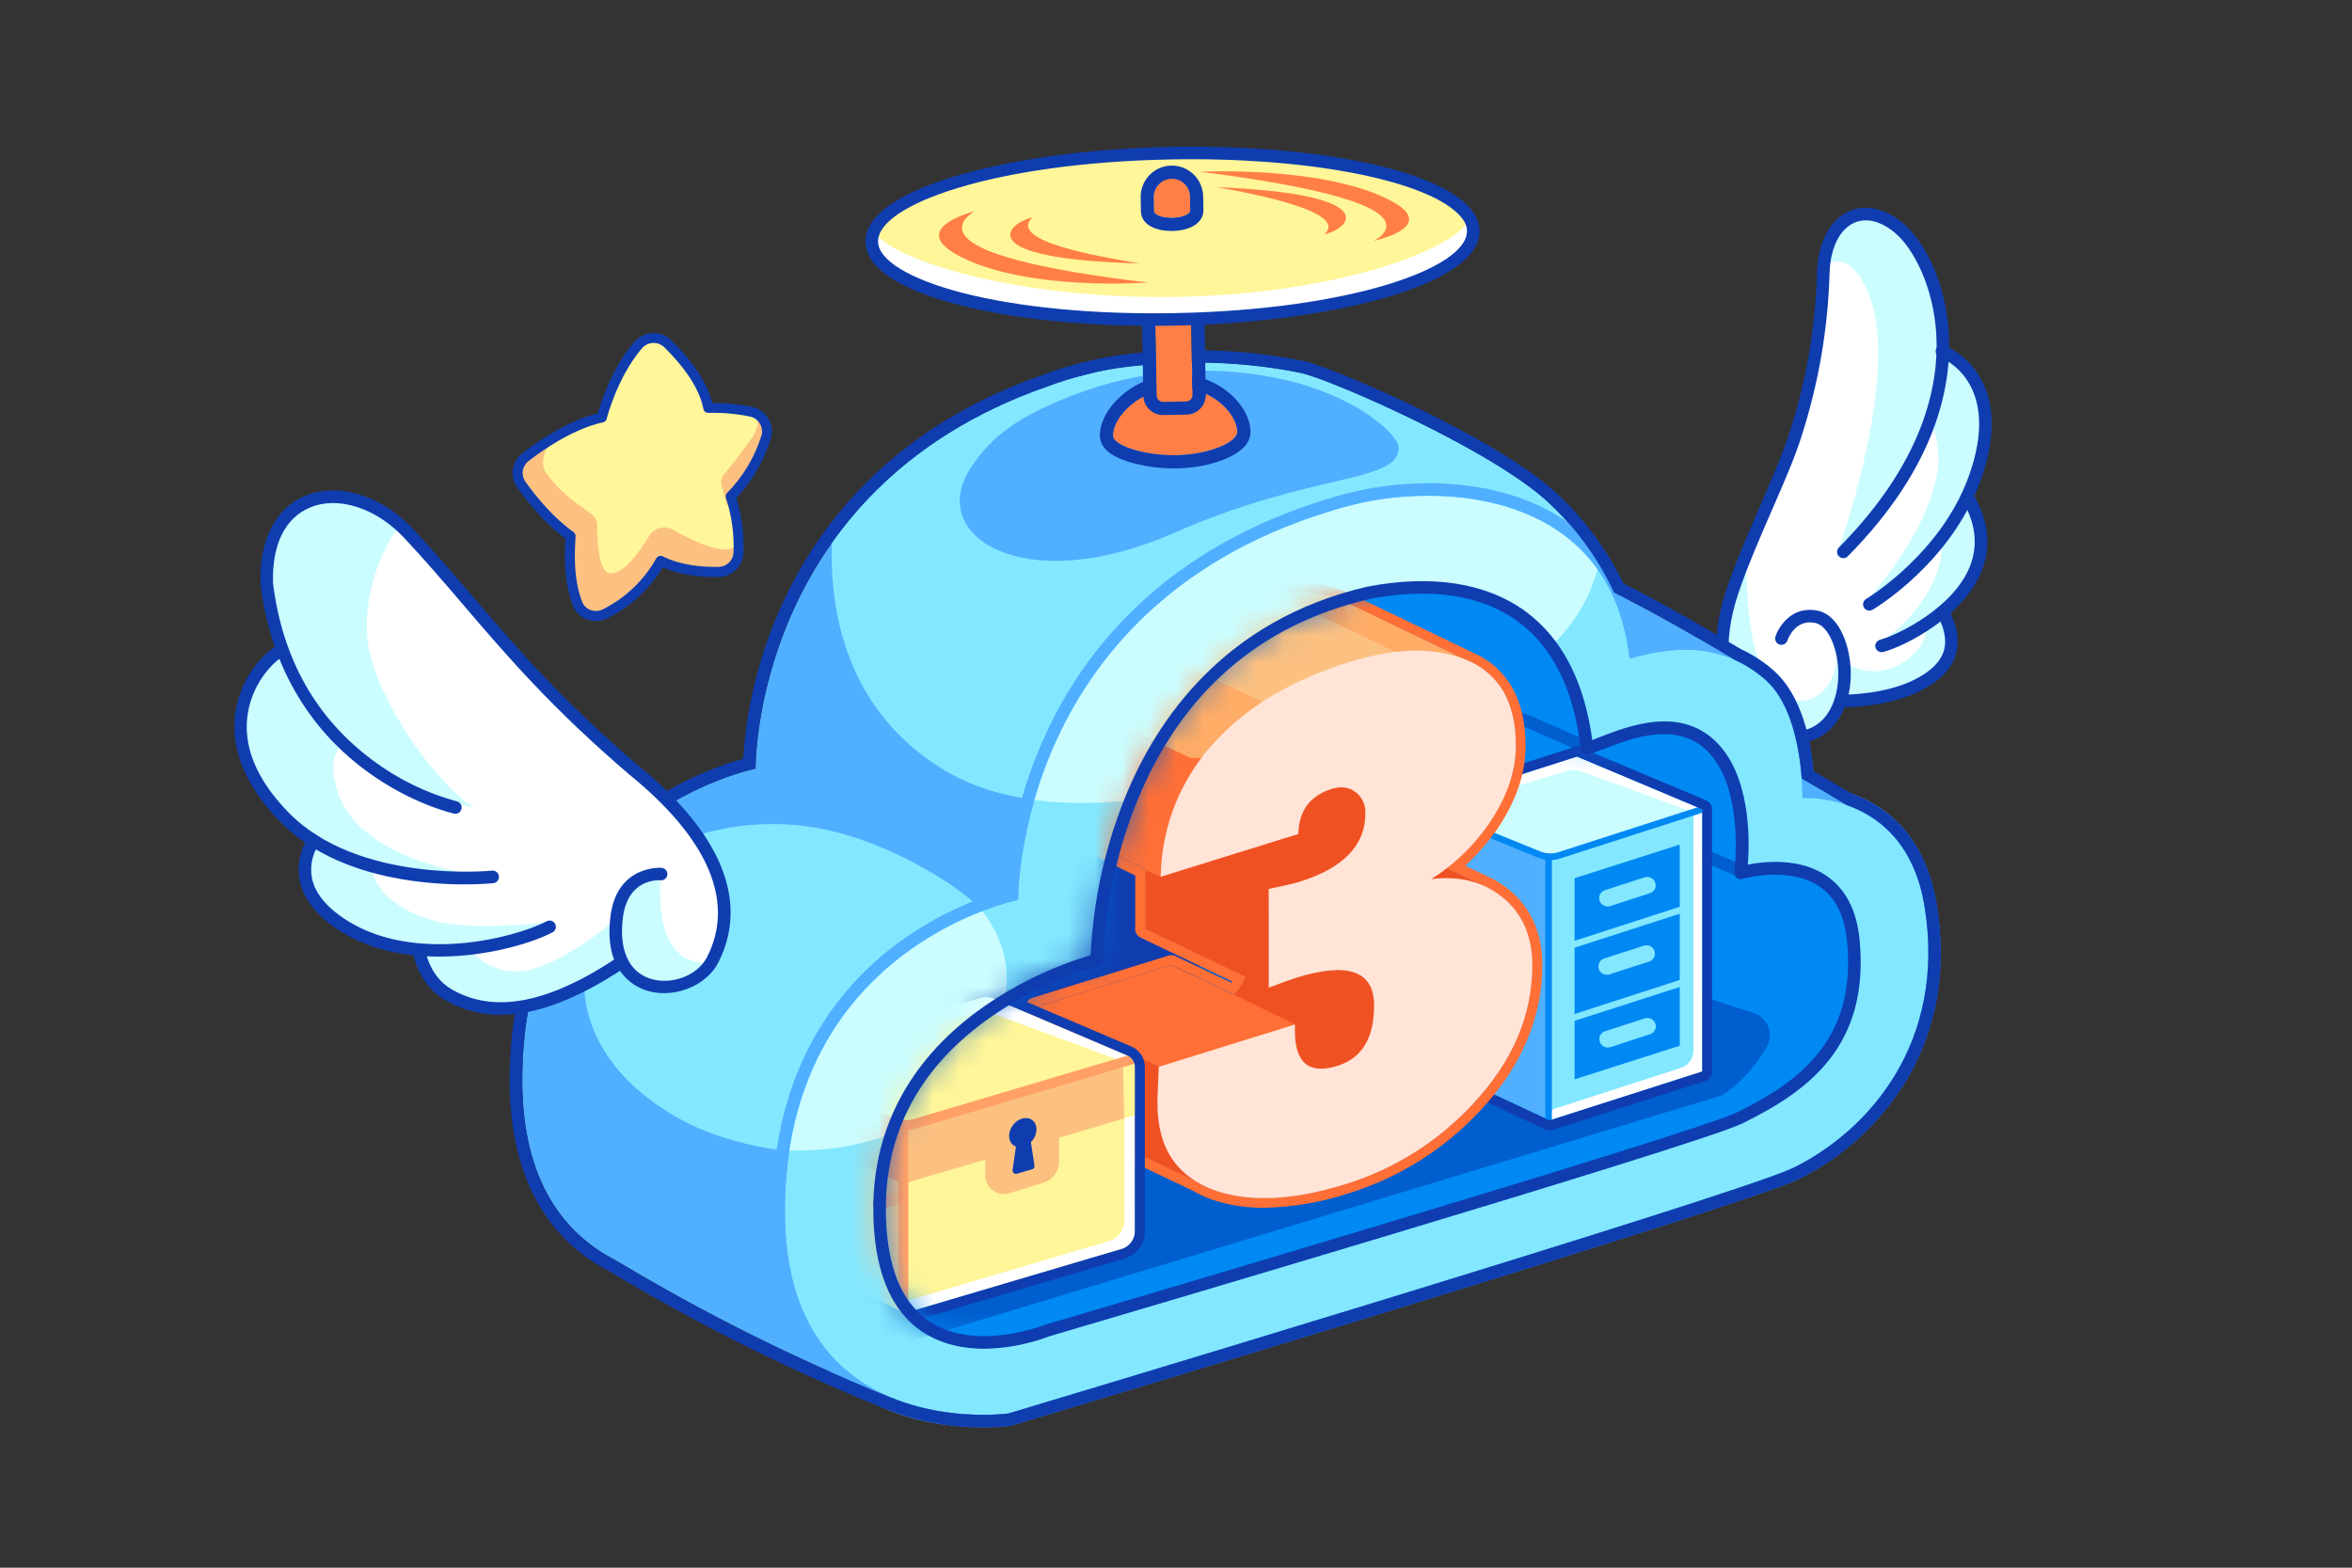 <svg width="87" height="58" viewBox="0 0 87 58" fill="none" xmlns="http://www.w3.org/2000/svg">
    <rect x="0" y="0" width="87" height="58" fill="#333333" stroke="none"/>
    <path d="M72.787 18.394H72.75C72.85 18.183 72.945 17.965 73.028 17.739C74.335 14.16 72.116 13.12 71.855 13.011C71.919 10.715 70.949 9.033 70.231 8.435C68.861 7.292 67.491 8.148 67.434 10.09C67.379 12.127 67.033 14.145 66.406 16.084C65.931 17.592 64.694 20.022 64.065 21.906C62.981 25.159 64.413 27.671 66.635 27.272C67.438 27.127 67.897 26.544 68.1 25.846C68.357 25.859 69.878 25.904 70.973 25.33C72.171 24.702 72.502 23.849 71.874 22.65V22.631C73.001 21.672 73.866 20.226 72.787 18.394Z"
          fill="white"/>
    <path d="M71.855 13.007C71.919 10.711 70.949 9.029 70.231 8.431C68.919 7.337 67.608 8.076 67.447 9.845C67.971 9.497 68.581 9.572 69.116 10.858C70.37 13.874 67.922 20.59 67.922 20.59C70.102 19.307 71.326 15.486 71.326 15.486C72.938 18.144 68.848 22.446 68.848 22.446C70.161 21.729 71.833 19.968 71.833 19.968C71.923 22.387 69.236 23.998 69.236 23.998L71.208 23.252C71.357 23.67 70.671 24.626 69.625 24.804C69.324 24.857 69.014 24.836 68.723 24.743C68.431 24.649 68.167 24.486 67.953 24.267C67.894 25.819 66.431 26.596 65.416 25.195C64.663 24.151 64.583 21.705 64.592 20.506C64.395 20.991 64.213 21.466 64.064 21.909C62.98 25.163 64.412 27.674 66.634 27.275C67.436 27.13 67.896 26.548 68.099 25.849C68.356 25.862 69.877 25.907 70.972 25.333C72.171 24.706 72.501 23.852 71.874 22.654V22.634C73.003 21.679 73.869 20.233 72.79 18.401H72.753C72.853 18.19 72.948 17.972 73.03 17.746C74.335 14.152 72.116 13.116 71.855 13.007Z"
          fill="#CBFDFF"/>
    <path d="M66.175 27.542C65.822 27.544 65.472 27.467 65.151 27.319C64.831 27.17 64.546 26.952 64.319 26.681C63.391 25.607 63.21 23.748 63.855 21.829C64.177 20.863 64.651 19.768 65.11 18.709C65.549 17.696 65.964 16.737 66.194 16.009C66.816 14.092 67.159 12.095 67.211 10.079C67.244 8.982 67.684 8.136 68.392 7.819C69.001 7.544 69.728 7.703 70.388 8.252C71.168 8.902 71.996 10.441 72.09 12.418C72.182 14.326 71.606 17.29 68.35 20.581C68.329 20.603 68.303 20.62 68.275 20.632C68.247 20.644 68.217 20.65 68.187 20.65C68.156 20.65 68.126 20.645 68.098 20.633C68.069 20.622 68.044 20.605 68.022 20.583C68 20.562 67.983 20.536 67.971 20.508C67.959 20.48 67.953 20.45 67.953 20.42C67.953 20.389 67.958 20.359 67.97 20.331C67.981 20.302 67.998 20.277 68.02 20.255C71.159 17.085 71.714 14.255 71.627 12.44C71.54 10.625 70.77 9.173 70.091 8.612C69.565 8.174 69.029 8.044 68.583 8.245C68.042 8.489 67.703 9.18 67.676 10.101C67.617 12.16 67.266 14.2 66.632 16.159C66.4 16.911 65.976 17.878 65.531 18.902C65.077 19.946 64.603 21.038 64.29 21.985C63.702 23.749 63.848 25.436 64.671 26.387C64.902 26.66 65.204 26.866 65.543 26.983C65.882 27.1 66.246 27.122 66.597 27.049C67.858 26.823 67.99 25.431 67.998 25.011C68.02 24.056 67.636 23.155 67.159 23.05C66.419 22.884 66.145 23.614 66.115 23.698C66.095 23.756 66.053 23.805 65.998 23.832C65.943 23.86 65.879 23.864 65.821 23.845C65.762 23.825 65.714 23.783 65.687 23.728C65.659 23.673 65.655 23.609 65.674 23.55C65.816 23.128 66.328 22.39 67.259 22.598C68.071 22.783 68.484 23.99 68.459 25.021C68.435 26.053 67.952 27.267 66.675 27.492C66.51 27.524 66.343 27.541 66.175 27.542Z"
          fill="#0F3DB0"/>
    <path d="M68.187 26.166H68.161C68.099 26.166 68.04 26.142 67.997 26.098C67.953 26.055 67.929 25.996 67.929 25.934C67.929 25.873 67.953 25.814 67.997 25.77C68.04 25.727 68.099 25.702 68.161 25.702H68.174C68.308 25.702 69.779 25.689 70.862 25.122C71.419 24.831 71.754 24.505 71.887 24.126C72.019 23.747 71.948 23.294 71.666 22.756C71.651 22.729 71.642 22.699 71.638 22.668C71.635 22.638 71.638 22.607 71.647 22.577C71.656 22.547 71.67 22.52 71.69 22.496C71.71 22.472 71.734 22.452 71.761 22.438C71.788 22.423 71.819 22.415 71.849 22.412C71.88 22.409 71.911 22.413 71.941 22.422C71.97 22.432 71.997 22.447 72.021 22.468C72.044 22.488 72.063 22.512 72.077 22.54C72.417 23.19 72.5 23.774 72.325 24.28C72.15 24.786 71.745 25.186 71.077 25.535C69.916 26.143 68.412 26.166 68.187 26.166Z"
          fill="#0F3DB0"/>
    <path d="M69.147 22.591C69.096 22.591 69.046 22.574 69.006 22.543C68.965 22.512 68.936 22.468 68.923 22.419C68.91 22.37 68.913 22.318 68.933 22.271C68.952 22.223 68.987 22.184 69.031 22.158C69.058 22.143 71.771 20.508 72.812 17.655C74.099 14.135 71.848 13.247 71.752 13.215C71.694 13.194 71.647 13.151 71.621 13.095C71.595 13.039 71.592 12.975 71.613 12.917C71.634 12.86 71.678 12.812 71.733 12.786C71.789 12.76 71.853 12.758 71.911 12.779C72.556 13.056 73.074 13.564 73.364 14.203C73.812 15.165 73.773 16.379 73.248 17.814C72.148 20.83 69.384 22.489 69.267 22.559C69.231 22.58 69.189 22.591 69.147 22.591Z"
          fill="#0F3DB0"/>
    <path d="M69.6 24.128C69.544 24.128 69.489 24.108 69.446 24.071C69.404 24.035 69.376 23.983 69.368 23.927C69.361 23.872 69.374 23.815 69.405 23.768C69.436 23.721 69.483 23.687 69.537 23.672C70.209 23.486 72.243 22.498 72.862 20.965C73.177 20.183 73.084 19.357 72.584 18.508C72.565 18.481 72.553 18.452 72.547 18.42C72.541 18.389 72.541 18.356 72.548 18.325C72.555 18.294 72.569 18.265 72.588 18.239C72.606 18.213 72.63 18.191 72.658 18.175C72.686 18.159 72.717 18.149 72.748 18.145C72.78 18.142 72.812 18.145 72.843 18.154C72.874 18.164 72.902 18.179 72.926 18.2C72.95 18.221 72.97 18.247 72.984 18.276C73.564 19.255 73.665 20.22 73.292 21.142C72.621 22.804 70.518 23.886 69.662 24.123C69.641 24.128 69.621 24.129 69.6 24.128Z"
          fill="#0F3DB0"/>
    <path d="M71.192 33.564C70.802 31.117 69.396 30.146 68.255 29.763V29.75C67.741 29.443 67.202 29.123 66.644 28.802C66.571 27.806 66.296 26.032 65.309 25.156C64.979 24.86 64.606 24.615 64.203 24.429C62.847 23.617 61.334 22.739 59.755 21.946L59.7 21.919C59.121 20.67 58.303 19.546 57.294 18.61C55.235 16.663 49.26 14.054 48.14 13.804C47.055 13.559 44.523 13.224 41.861 13.551C41.295 13.608 40.735 13.709 40.186 13.854C39.694 13.972 39.21 14.122 38.737 14.3C27.817 18.101 27.949 28.436 27.949 28.436C27.949 28.436 19.318 30.145 19.318 39.967C19.318 43.762 20.926 45.661 22.723 46.599C24.081 47.411 25.548 48.24 27.131 49.047C29.168 50.091 31.122 50.964 32.956 51.706V51.7C35.093 52.596 37.305 52.293 37.305 52.293C37.305 52.293 64.13 44.25 66.312 43.217C69.125 41.836 71.994 38.572 71.192 33.564Z"
          fill="#50B0FF"/>
    <path d="M37.663 33.292C37.663 33.292 37.52 22.184 49.697 18.765C52.859 17.837 59.557 17.924 60.277 24.363C61.259 24.106 63.435 23.492 65.311 25.156C66.733 26.416 66.674 29.521 66.674 29.521C66.674 29.521 70.501 29.257 71.198 33.565C71.999 38.572 69.13 41.837 66.315 43.215C64.133 44.248 37.308 52.291 37.308 52.291C37.308 52.291 29.036 53.431 29.036 44.824C29.032 35.001 37.663 33.292 37.663 33.292Z"
          fill="#83E8FF"/>
    <path d="M49.697 18.765C52.185 18.037 56.858 17.935 59.093 21.06C59.11 20.995 59.126 20.931 59.141 20.865C58.628 20.036 58.008 19.277 57.297 18.61C55.236 16.663 49.26 14.054 48.14 13.804C47.055 13.559 44.523 13.224 41.861 13.551C41.295 13.608 40.735 13.709 40.186 13.854C39.694 13.972 39.21 14.122 38.737 14.3C34.846 15.655 32.357 17.838 30.768 20.089C30.69 22.724 31.348 26.263 34.828 28.431C35.848 29.066 37.019 29.429 38.26 29.591C39.289 26.04 42.088 20.901 49.697 18.765Z"
          fill="#83E8FF"/>
    <path d="M52.349 26.38C52.349 26.38 57.917 25.452 59.091 21.06C56.858 17.935 52.185 18.037 49.695 18.765C42.087 20.901 39.288 26.04 38.259 29.595C44.428 30.427 52.349 26.38 52.349 26.38Z"
          fill="#CBFDFF"/>
    <path d="M36.335 33.705C35.848 33.073 33.087 31.119 30.133 30.617C27.289 30.134 24.27 31.06 23.032 32.613C20.51 35.777 21.356 39.407 25.342 41.504C26.474 42.099 28.212 42.539 29.199 42.564C30.071 36.846 34.18 34.535 36.335 33.705Z"
          fill="#83E8FF"/>
    <path d="M34.403 41.224C34.403 41.224 39.175 37.382 36.335 33.705C34.179 34.536 30.071 36.846 29.198 42.564C32.502 42.644 34.403 41.224 34.403 41.224Z"
          fill="#CBFDFF"/>
    <path d="M40.525 35.465C40.525 35.465 40.525 24.199 50.589 21.857C54.514 21.097 58.098 22.347 58.691 27.616C59.493 27.407 61.738 26.101 63.248 27.49C64.831 28.945 64.387 32.236 64.387 32.236C64.387 32.236 68.221 31.091 68.563 34.758C68.924 38.602 66.633 40.201 64.329 41.33C62.543 42.175 38.693 49.199 38.693 49.199C38.693 49.199 32.48 51.713 32.48 44.668C32.48 37.453 40.525 35.465 40.525 35.465Z"
          fill="#0089F3"/>
    <path d="M64.346 32.441C64.314 32.44 64.283 32.434 64.254 32.421L55.864 28.811C55.835 28.8 55.808 28.783 55.785 28.761C55.763 28.74 55.745 28.713 55.732 28.685C55.72 28.656 55.714 28.625 55.714 28.593C55.714 28.562 55.72 28.531 55.733 28.502C55.745 28.473 55.763 28.447 55.786 28.426C55.809 28.404 55.836 28.387 55.865 28.376C55.895 28.365 55.926 28.361 55.957 28.362C55.989 28.364 56.019 28.372 56.047 28.385L64.438 31.995C64.487 32.016 64.527 32.053 64.552 32.101C64.577 32.148 64.585 32.203 64.574 32.255C64.563 32.308 64.535 32.355 64.493 32.389C64.452 32.422 64.4 32.441 64.346 32.441Z"
          fill="#005ECE"/>
    <path d="M58.518 27.802C58.486 27.802 58.454 27.796 58.425 27.782L54.597 26.108C54.544 26.082 54.503 26.036 54.483 25.98C54.462 25.924 54.464 25.863 54.488 25.808C54.512 25.754 54.556 25.71 54.611 25.687C54.665 25.664 54.727 25.663 54.782 25.684L58.61 27.358C58.659 27.379 58.699 27.417 58.723 27.464C58.747 27.511 58.755 27.565 58.744 27.617C58.733 27.669 58.705 27.716 58.663 27.75C58.622 27.783 58.571 27.802 58.518 27.802Z"
          fill="#005ECE"/>
    <path d="M32.48 44.593C38.78 42.726 54.001 38.192 55.414 37.523C57.717 36.394 60.008 34.795 59.648 30.951C59.623 30.674 59.57 30.399 59.491 30.132L55.472 28.43C55.553 27.7 55.547 26.962 55.454 26.233L49.77 23.81C49.722 23.319 49.629 22.834 49.492 22.36L49.22 22.244C40.52 25.239 40.52 35.46 40.52 35.46C40.52 35.46 32.535 37.44 32.48 44.593Z"
          fill="#005ECE"/>
    <path d="M32.416 44.674V44.593C32.446 40.871 34.647 38.571 36.488 37.296C37.705 36.463 39.047 35.829 40.464 35.417C40.542 33.552 40.91 31.711 41.554 29.959C42.551 27.274 44.687 23.746 49.201 22.187L49.222 22.179L49.543 22.311L49.551 22.339C49.686 22.804 49.779 23.281 49.828 23.763L55.506 26.186V26.221C55.596 26.939 55.604 27.666 55.529 28.386L59.533 30.082L59.541 30.11C59.622 30.381 59.675 30.66 59.7 30.942C60.059 34.757 57.861 36.383 55.433 37.572C54.02 38.242 38.918 42.742 32.49 44.648L32.416 44.674ZM49.219 22.314C44.767 23.857 42.657 27.342 41.67 29.998C41.021 31.751 40.655 33.596 40.586 35.465V35.512L40.539 35.524C39.118 35.929 37.772 36.562 36.554 37.398C34.751 38.647 32.6 40.892 32.539 44.51C39.008 42.594 53.986 38.13 55.391 37.468C57.778 36.298 59.941 34.699 59.59 30.957C59.566 30.693 59.517 30.432 59.444 30.177L55.471 28.494L55.4 28.515L55.413 28.422V28.338H55.422C55.491 27.65 55.483 26.957 55.4 26.272L49.716 23.847V23.811C49.67 23.334 49.58 22.862 49.448 22.401L49.219 22.314Z"
          fill="#005ECE"/>
    <path d="M32.531 44.754C32.475 44.754 32.421 44.734 32.379 44.698C32.336 44.661 32.308 44.611 32.3 44.556C32.292 44.5 32.304 44.444 32.335 44.397C32.365 44.35 32.411 44.315 32.465 44.299L34.287 43.76C41.189 41.717 54.037 37.917 55.312 37.313C57.643 36.171 59.755 34.612 59.414 30.973C59.395 30.747 59.356 30.523 59.298 30.303L55.39 28.652C55.363 28.643 55.339 28.629 55.317 28.61C55.287 28.585 55.265 28.553 55.251 28.517C55.237 28.48 55.233 28.441 55.238 28.403C55.311 27.737 55.311 27.064 55.238 26.398L49.682 24.026C49.644 24.01 49.611 23.984 49.587 23.951C49.562 23.919 49.547 23.88 49.542 23.839C49.495 23.361 49.405 22.889 49.271 22.428C49.254 22.368 49.262 22.305 49.292 22.251C49.322 22.198 49.372 22.158 49.431 22.141C49.49 22.124 49.554 22.132 49.608 22.162C49.661 22.192 49.701 22.242 49.718 22.301C49.846 22.743 49.936 23.195 49.987 23.653L55.543 26.024C55.58 26.039 55.613 26.065 55.637 26.097C55.661 26.129 55.677 26.167 55.682 26.207C55.77 26.897 55.782 27.594 55.718 28.287L59.58 29.922C59.611 29.936 59.639 29.956 59.662 29.981C59.684 30.006 59.701 30.036 59.711 30.069C59.796 30.351 59.851 30.64 59.877 30.934C60.245 34.852 57.998 36.518 55.514 37.735C54.205 38.354 41.826 42.019 34.421 44.208L32.596 44.744C32.575 44.75 32.553 44.754 32.531 44.754Z"
          fill="#0F3DB0"/>
    <mask id="mask0_1_21344" style="mask-type:luminance" maskUnits="userSpaceOnUse" x="32" y="21" width="37"
          height="29">
        <path d="M40.525 35.465C40.525 35.465 40.525 24.199 50.589 21.857C54.514 21.097 58.098 22.347 58.691 27.616C59.493 27.407 61.738 26.101 63.248 27.49C64.831 28.945 64.387 32.236 64.387 32.236C64.387 32.236 68.221 31.091 68.563 34.758C68.924 38.602 66.633 40.201 64.329 41.33C62.543 42.175 38.693 49.199 38.693 49.199C38.693 49.199 32.48 51.713 32.48 44.668C32.48 37.453 40.525 35.465 40.525 35.465Z"
              fill="white"/>
    </mask>
    <g mask="url(#mask0_1_21344)">
        <path d="M44.375 30.794H34.791V39.286H44.375V30.794Z" fill="#0F3DB0"/>
        <path d="M64.862 37.478L58.134 35.299C58.134 35.299 43.114 40.505 43.036 40.39C42.958 40.275 30.601 42.955 30.601 42.955L31.088 46.277C31.088 46.277 31.935 50.133 33.229 49.757L63.679 40.532C63.679 40.532 64.598 40.027 65.359 38.72C65.421 38.608 65.457 38.483 65.465 38.356C65.472 38.228 65.452 38.1 65.404 37.982C65.357 37.863 65.284 37.756 65.19 37.669C65.096 37.582 64.984 37.517 64.862 37.478Z"
              fill="#005ECE"/>
        <path d="M62.966 29.941L58.328 27.989L52.645 29.808V39.267L57.316 41.453L62.966 39.645L62.963 29.943L62.966 29.941Z"
              fill="#50B0FF"/>
        <path d="M62.966 39.645L57.282 41.464V31.761L62.966 29.942V39.645Z" fill="white"/>
        <path d="M62.153 39.517L57.281 41.092V31.658L62.641 29.939V38.87C62.64 39.016 62.593 39.158 62.505 39.275C62.417 39.392 62.294 39.476 62.153 39.517Z"
              fill="#83E8FF"/>
        <path d="M62.134 38.689L58.244 39.933V32.491L62.134 31.246V38.689Z" fill="#0089F3"/>
        <path d="M62.966 29.941L57.282 31.76L52.645 29.808L58.328 27.989L62.966 29.941Z" fill="white"/>
        <path d="M62.464 29.989L57.283 31.76L53.1 29.986L57.947 28.528C58.136 28.476 58.337 28.483 58.521 28.55L62.464 29.989Z"
              fill="#CBFDFF"/>
        <path d="M57.343 31.818C57.183 31.817 57.026 31.786 56.879 31.726L52.84 30.08C52.81 30.068 52.787 30.044 52.774 30.014C52.762 29.985 52.761 29.951 52.774 29.921C52.786 29.891 52.81 29.867 52.84 29.855C52.87 29.842 52.903 29.842 52.933 29.854L56.971 31.5C57.181 31.586 57.413 31.598 57.63 31.533L62.85 29.849C62.865 29.845 62.881 29.843 62.897 29.844C62.913 29.846 62.929 29.85 62.943 29.857C62.957 29.865 62.97 29.875 62.98 29.887C62.991 29.899 62.998 29.913 63.003 29.928C63.008 29.944 63.01 29.96 63.009 29.976C63.007 29.992 63.003 30.007 62.995 30.021C62.988 30.035 62.978 30.048 62.966 30.058C62.954 30.069 62.94 30.077 62.924 30.081L57.704 31.765C57.587 31.801 57.465 31.819 57.343 31.818Z"
              fill="#0089F3"/>
        <path d="M57.282 41.555C57.266 41.556 57.25 41.553 57.234 41.548C57.219 41.542 57.206 41.533 57.194 41.521C57.183 41.51 57.174 41.496 57.168 41.481C57.162 41.466 57.16 41.45 57.16 41.433V31.762C57.16 31.73 57.173 31.699 57.196 31.676C57.219 31.654 57.25 31.641 57.282 31.641C57.314 31.641 57.345 31.654 57.368 31.676C57.391 31.699 57.404 31.73 57.404 31.762V41.433C57.405 41.45 57.402 41.466 57.396 41.481C57.391 41.496 57.382 41.51 57.37 41.521C57.359 41.533 57.345 41.542 57.33 41.548C57.315 41.553 57.298 41.556 57.282 41.555Z"
              fill="#0089F3"/>
        <path d="M58.328 27.989L62.968 29.941V39.642L57.316 41.453L52.645 39.267V29.812L58.328 27.993M58.328 27.628C58.289 27.628 58.25 27.633 58.212 27.645L52.529 29.464C52.455 29.488 52.39 29.534 52.345 29.597C52.299 29.659 52.274 29.735 52.274 29.812V39.272C52.275 39.341 52.294 39.409 52.331 39.468C52.369 39.526 52.422 39.573 52.484 39.603L57.157 41.788C57.24 41.827 57.335 41.834 57.422 41.806L63.073 39.997C63.147 39.973 63.211 39.927 63.257 39.864C63.302 39.802 63.327 39.727 63.327 39.649V29.982C63.329 29.959 63.329 29.936 63.327 29.913C63.321 29.847 63.297 29.784 63.259 29.731C63.22 29.677 63.167 29.635 63.106 29.609L58.467 27.657C58.422 27.637 58.374 27.628 58.325 27.628H58.328Z"
              fill="#0F3DB0"/>
        <path d="M57.694 37.943C57.668 37.943 57.643 37.934 57.622 37.918C57.606 37.907 57.594 37.893 57.585 37.876C57.576 37.859 57.572 37.84 57.572 37.821V35.112C57.571 35.086 57.579 35.061 57.594 35.04C57.609 35.019 57.631 35.003 57.656 34.996L62.342 33.481C62.361 33.475 62.38 33.473 62.399 33.476C62.418 33.479 62.436 33.487 62.451 33.499C62.467 33.51 62.48 33.524 62.489 33.541C62.498 33.559 62.502 33.578 62.501 33.597V36.308C62.502 36.334 62.495 36.359 62.479 36.38C62.464 36.401 62.443 36.417 62.418 36.424L57.731 37.932C57.72 37.938 57.707 37.941 57.694 37.943ZM57.816 35.2V37.653L62.258 36.216V33.764L57.816 35.2Z"
              fill="#83E8FF"/>
        <path d="M59.461 33.536C59.396 33.535 59.334 33.513 59.281 33.475C59.229 33.437 59.19 33.384 59.17 33.322C59.157 33.284 59.151 33.244 59.154 33.204C59.157 33.163 59.167 33.124 59.185 33.088C59.203 33.052 59.228 33.02 59.259 32.993C59.29 32.967 59.325 32.947 59.363 32.935L60.838 32.458C60.916 32.433 61 32.44 61.073 32.477C61.146 32.514 61.201 32.579 61.226 32.656C61.239 32.695 61.245 32.735 61.242 32.775C61.239 32.815 61.229 32.855 61.211 32.891C61.193 32.927 61.168 32.959 61.137 32.985C61.106 33.011 61.071 33.031 61.033 33.044L59.558 33.524C59.527 33.533 59.494 33.537 59.461 33.536Z"
              fill="#83E8FF"/>
        <path d="M59.434 36.063C59.369 36.063 59.306 36.042 59.254 36.004C59.201 35.965 59.162 35.912 59.142 35.85C59.129 35.812 59.124 35.771 59.127 35.731C59.13 35.691 59.14 35.652 59.158 35.616C59.177 35.58 59.202 35.547 59.232 35.521C59.263 35.495 59.298 35.475 59.337 35.462L60.81 34.987C60.888 34.962 60.973 34.969 61.046 35.006C61.119 35.043 61.174 35.108 61.2 35.185C61.213 35.224 61.218 35.264 61.215 35.304C61.212 35.344 61.201 35.384 61.183 35.42C61.165 35.456 61.14 35.488 61.109 35.514C61.079 35.54 61.043 35.56 61.005 35.573L59.532 36.048C59.5 36.058 59.467 36.063 59.434 36.063Z"
              fill="#83E8FF"/>
        <path d="M59.467 38.753C59.402 38.753 59.339 38.732 59.287 38.693C59.235 38.655 59.196 38.602 59.175 38.54C59.163 38.502 59.157 38.461 59.16 38.421C59.163 38.381 59.173 38.342 59.191 38.306C59.209 38.27 59.234 38.237 59.265 38.211C59.295 38.185 59.331 38.165 59.369 38.153L60.843 37.677C60.92 37.652 61.005 37.659 61.078 37.696C61.151 37.733 61.206 37.797 61.232 37.875C61.245 37.913 61.251 37.954 61.248 37.994C61.245 38.034 61.234 38.073 61.216 38.109C61.198 38.145 61.173 38.177 61.143 38.203C61.112 38.229 61.077 38.249 61.038 38.261L59.564 38.744C59.532 38.752 59.499 38.755 59.467 38.753Z"
              fill="#83E8FF"/>
        <path d="M55.585 33.204C55.436 33.084 55.278 32.978 55.111 32.885V32.877L53.522 32.121C54.172 31.61 54.735 30.995 55.187 30.302C55.776 29.383 56.07 28.481 56.07 27.595C56.07 26.776 55.913 26.099 55.598 25.563C55.336 25.123 54.953 24.768 54.495 24.54L54.411 24.499L54.366 24.477L49.892 22.323C49.79 22.271 49.685 22.224 49.579 22.182C48.438 21.734 47.032 21.77 45.362 22.288C43.295 22.93 41.666 23.878 40.476 25.135C39.154 26.496 38.4 28.309 38.368 30.207L38.358 30.233L42.361 32.159V34.336L42.352 34.362L46.07 36.141C45.978 36.39 45.832 36.616 45.643 36.802L43.323 35.702V35.715V35.7L38.287 37.264L38.237 38.451V38.599C38.237 39.45 38.419 40.143 38.784 40.678C39.083 41.105 39.489 41.446 39.962 41.666V41.675L44.287 43.732C44.511 43.864 44.748 43.974 44.994 44.058C46.276 44.48 47.86 44.398 49.745 43.812C51.577 43.254 53.226 42.214 54.52 40.801C55.96 39.246 56.68 37.547 56.679 35.704C56.679 34.637 56.314 33.804 55.585 33.204Z"
              fill="#FF6F36"/>
        <path d="M55.598 25.563C55.336 25.123 54.953 24.768 54.495 24.54L54.411 24.499L54.366 24.477L49.892 22.323C49.79 22.271 49.685 22.224 49.579 22.182C48.438 21.734 47.032 21.77 45.362 22.288C43.295 22.93 41.666 23.878 40.476 25.135C40.216 25.409 39.976 25.7 39.756 26.007L44.048 28.05L56.075 27.586C56.069 26.772 55.91 26.098 55.598 25.563Z"
              fill="#FFAC66"/>
        <path d="M45.362 22.291C44.22 22.632 43.131 23.131 42.126 23.772L50.159 27.639L51.679 24.146L47.054 21.924C46.48 21.994 45.914 22.117 45.362 22.291Z"
              fill="#FCC181"/>
        <path d="M44.094 43.637L43.012 39.537L38.293 37.264L38.243 38.45V38.598C38.243 39.449 38.425 40.142 38.789 40.677C39.089 41.104 39.495 41.445 39.968 41.665V41.675L44.094 43.637Z"
              fill="#F05123"/>
        <path d="M55.519 33.254V33.155C55.454 33.105 55.388 33.058 55.32 33.014C55.253 32.97 55.182 32.925 55.11 32.885V32.877L53.521 32.121C54.172 31.61 54.735 30.995 55.187 30.302C55.215 30.258 55.239 30.213 55.267 30.169L51.009 29.706L50.943 28.253L47.657 27.739L43.72 31.413L42.959 32.448L42.361 32.188V34.336L42.352 34.362L46.069 36.141C46.043 36.21 46.013 36.277 45.979 36.343L47.046 36.757L46.922 32.916L51.166 33.194L55.519 33.254Z"
              fill="#F05123"/>
        <path d="M47.823 21.873C48.423 21.865 49.019 21.971 49.579 22.184C49.686 22.226 49.79 22.273 49.892 22.326L54.366 24.476L54.412 24.498L54.495 24.539C54.953 24.767 55.336 25.122 55.598 25.562C55.912 26.098 56.07 26.775 56.07 27.594C56.07 28.48 55.776 29.382 55.188 30.301C54.736 30.994 54.173 31.608 53.522 32.12L55.111 32.876V32.884C55.278 32.977 55.437 33.084 55.586 33.204C56.314 33.803 56.679 34.636 56.679 35.703C56.679 37.546 55.96 39.245 54.521 40.8C53.226 42.211 51.577 43.25 49.745 43.808C48.648 44.147 47.654 44.317 46.763 44.318C46.163 44.325 45.566 44.235 44.995 44.054C44.748 43.969 44.511 43.86 44.287 43.728L39.968 41.673V41.664C39.495 41.444 39.089 41.103 38.79 40.676C38.426 40.143 38.244 39.45 38.244 38.597V38.449L38.293 37.262L43.329 35.698V35.713V35.699L45.649 36.8C45.838 36.614 45.984 36.388 46.076 36.139L42.358 34.359L42.367 34.334V32.161L38.364 30.236L38.375 30.209C38.406 28.312 39.16 26.498 40.482 25.137C41.672 23.882 43.301 22.933 45.368 22.291C46.163 22.029 46.992 21.889 47.829 21.873M47.829 21.508C46.956 21.524 46.09 21.67 45.26 21.942C43.142 22.599 41.445 23.59 40.217 24.886C38.849 26.299 38.062 28.175 38.013 30.142C37.991 30.224 37.998 30.311 38.034 30.388C38.069 30.465 38.131 30.527 38.208 30.564L41.993 32.391V34.292C41.978 34.371 41.989 34.453 42.026 34.526C42.062 34.597 42.122 34.655 42.194 34.69L45.577 36.314L45.549 36.357L43.484 35.374L43.449 35.359C43.409 35.346 43.367 35.338 43.325 35.339C43.289 35.339 43.253 35.344 43.218 35.355L38.181 36.92C38.111 36.943 38.05 36.987 38.006 37.045C37.962 37.104 37.936 37.175 37.933 37.248L37.883 38.434V38.598C37.883 39.526 38.088 40.292 38.493 40.883C38.812 41.341 39.243 41.711 39.743 41.959C39.766 41.977 39.79 41.993 39.816 42.005L44.12 44.052C44.361 44.193 44.615 44.309 44.879 44.4H44.886C45.494 44.594 46.129 44.69 46.767 44.684C47.818 44.662 48.86 44.485 49.859 44.157C51.751 43.578 53.455 42.504 54.794 41.047C56.291 39.431 57.05 37.633 57.05 35.703C57.05 34.528 56.636 33.592 55.822 32.919C55.676 32.8 55.521 32.692 55.358 32.597C55.333 32.576 55.305 32.558 55.276 32.543L54.198 32.031C54.69 31.578 55.124 31.067 55.492 30.508C56.116 29.533 56.432 28.556 56.432 27.608C56.432 26.727 56.256 25.984 55.91 25.392C55.621 24.905 55.202 24.509 54.699 24.249C54.683 24.238 54.667 24.229 54.649 24.221L54.566 24.18H54.556L54.516 24.161L50.048 22.012L50.026 22.002C49.922 21.95 49.816 21.903 49.708 21.862C49.105 21.632 48.464 21.518 47.819 21.525L47.829 21.508Z"
              fill="#FF6F36"/>
        <path d="M50.67 39.788L51.495 36.865L48.962 34.176L46.938 36.561L46.071 36.147C45.979 36.394 45.834 36.617 45.647 36.801L47.896 37.895L47.56 39.788H50.67Z"
              fill="#F05123"/>
        <path d="M55.585 33.204C54.864 32.618 53.981 32.392 52.938 32.526C53.842 31.959 54.609 31.199 55.187 30.302C55.776 29.383 56.07 28.481 56.07 27.595C56.07 26.776 55.913 26.099 55.598 25.563C55.266 25.013 54.754 24.596 54.148 24.382C53.006 23.934 51.6 23.97 49.93 24.488C47.863 25.13 46.234 26.079 45.044 27.334C43.714 28.703 42.959 30.53 42.935 32.438L48.024 30.856C48.048 29.992 48.46 29.436 49.258 29.188C49.606 29.08 49.898 29.12 50.141 29.304C50.261 29.395 50.356 29.514 50.42 29.651C50.483 29.787 50.513 29.937 50.505 30.087C50.505 31.273 49.693 32.117 48.069 32.622C47.855 32.689 47.475 32.778 46.931 32.888V36.54C47.443 36.348 47.781 36.227 47.945 36.175C49.866 35.578 50.827 35.921 50.827 37.203C50.827 38.41 50.374 39.154 49.468 39.435C48.422 39.76 47.899 39.327 47.899 38.136V37.904L42.863 39.469L42.813 40.655V40.804C42.813 41.655 42.996 42.347 43.36 42.882C43.724 43.416 44.27 43.81 44.997 44.063C46.279 44.485 47.862 44.403 49.747 43.817C51.579 43.257 53.227 42.215 54.52 40.801C55.96 39.246 56.68 37.547 56.679 35.704C56.679 34.637 56.314 33.804 55.585 33.204Z"
              fill="#FFE4D7"/>
        <path d="M41.984 39.167L36.525 36.849L27.956 39.384V45.851L33.455 48.59L41.984 46.066L41.979 39.171L41.984 39.167Z"
              fill="#FCC181"/>
        <path d="M33.415 41.706L41.979 39.171L41.984 39.167L36.525 36.849L27.956 39.384V41.474L33.415 43.792V41.706Z"
              fill="#FFA066"/>
        <path d="M41.984 46.066L33.415 48.602V41.706L41.984 39.17V46.066Z" fill="white"/>
        <path d="M41.027 45.914L33.415 48.167V41.584L41.593 39.164V45.153C41.594 45.324 41.539 45.491 41.437 45.628C41.335 45.765 41.191 45.865 41.027 45.914Z"
              fill="#FFF699"/>
        <path d="M41.984 39.167L33.415 41.703L27.956 39.384L36.525 36.849L41.984 39.167Z" fill="white"/>
        <path d="M41.392 39.222L33.415 41.703L28.492 39.597L36.076 37.483C36.299 37.421 36.536 37.431 36.752 37.511L41.392 39.222Z"
              fill="#FFF699"/>
        <path d="M41.98 39.172L33.42 41.707V43.794L41.984 41.259V39.172H41.98Z" fill="#FFF699"/>
        <path d="M33.42 41.707V43.794L41.586 41.379L41.54 39.331L33.42 41.707Z" fill="#FCC181"/>
        <path d="M38.597 43.757L37.342 44.145C37.237 44.178 37.127 44.185 37.019 44.166C36.911 44.148 36.809 44.104 36.721 44.039C36.634 43.974 36.562 43.889 36.514 43.791C36.465 43.693 36.44 43.586 36.441 43.476V41.632C36.439 41.456 36.495 41.284 36.6 41.143C36.704 41.001 36.852 40.898 37.02 40.848L38.087 40.518C38.213 40.48 38.347 40.472 38.477 40.495C38.607 40.517 38.73 40.57 38.836 40.649C38.942 40.728 39.028 40.831 39.087 40.949C39.147 41.068 39.177 41.198 39.177 41.33V42.975C39.177 43.15 39.12 43.321 39.016 43.462C38.911 43.602 38.765 43.706 38.597 43.757Z"
              fill="#FCC181"/>
        <path d="M38.199 42.182C38.393 41.926 38.387 41.594 38.185 41.441C37.983 41.288 37.661 41.371 37.468 41.626C37.273 41.882 37.28 42.214 37.482 42.367C37.684 42.52 38.005 42.437 38.199 42.182Z"
              fill="#0F3DB0"/>
        <path d="M38.179 43.261L37.613 43.425C37.593 43.431 37.572 43.431 37.552 43.427C37.532 43.422 37.513 43.413 37.498 43.399C37.482 43.385 37.47 43.368 37.463 43.349C37.456 43.33 37.453 43.309 37.456 43.288L37.612 42.187C37.615 42.164 37.625 42.143 37.64 42.125C37.655 42.107 37.675 42.094 37.698 42.088L37.956 42.014C37.973 42.01 37.991 42.008 38.008 42.011C38.026 42.014 38.042 42.02 38.057 42.03C38.072 42.039 38.084 42.052 38.094 42.067C38.103 42.081 38.109 42.098 38.112 42.115L38.265 43.128C38.27 43.157 38.264 43.187 38.248 43.212C38.232 43.236 38.208 43.254 38.179 43.261Z"
              fill="#0F3DB0"/>
        <path d="M33.492 41.812C33.295 41.81 33.101 41.771 32.92 41.696L28.164 39.74C28.142 39.731 28.121 39.717 28.105 39.7C28.087 39.683 28.074 39.663 28.065 39.641C28.056 39.619 28.051 39.595 28.051 39.571C28.051 39.547 28.055 39.523 28.065 39.501C28.074 39.479 28.087 39.459 28.104 39.442C28.121 39.425 28.141 39.412 28.163 39.402C28.185 39.393 28.209 39.388 28.233 39.388C28.257 39.388 28.281 39.393 28.303 39.402L33.059 41.357C33.297 41.455 33.561 41.469 33.808 41.397L41.826 39.018C41.85 39.008 41.876 39.002 41.902 39.002C41.928 39.002 41.954 39.008 41.978 39.018C42.002 39.029 42.023 39.045 42.04 39.065C42.057 39.084 42.07 39.108 42.077 39.133C42.085 39.158 42.087 39.184 42.083 39.21C42.08 39.236 42.071 39.261 42.057 39.283C42.043 39.305 42.025 39.324 42.003 39.338C41.981 39.352 41.956 39.362 41.931 39.366L33.913 41.745C33.776 41.788 33.634 41.81 33.492 41.812Z"
              fill="#FFA066"/>
        <path d="M33.415 48.785C33.391 48.785 33.367 48.781 33.345 48.772C33.323 48.762 33.303 48.749 33.286 48.732C33.269 48.715 33.256 48.694 33.246 48.672C33.237 48.65 33.233 48.626 33.233 48.602V41.707C33.231 41.682 33.234 41.657 33.242 41.633C33.251 41.609 33.264 41.587 33.281 41.568C33.298 41.55 33.319 41.535 33.342 41.525C33.365 41.514 33.39 41.509 33.416 41.509C33.441 41.509 33.466 41.514 33.489 41.525C33.512 41.535 33.533 41.55 33.55 41.568C33.568 41.587 33.581 41.609 33.589 41.633C33.597 41.657 33.6 41.682 33.598 41.707V48.605C33.598 48.653 33.578 48.699 33.544 48.733C33.51 48.767 33.463 48.785 33.415 48.785Z"
              fill="#FFA066"/>
        <path d="M36.481 36.888C36.577 36.888 36.672 36.908 36.761 36.946L41.699 39.048C41.782 39.084 41.852 39.143 41.902 39.218C41.952 39.292 41.979 39.38 41.98 39.47V45.541C41.98 45.691 41.932 45.838 41.842 45.959C41.753 46.08 41.626 46.168 41.482 46.211L33.719 48.508C33.654 48.527 33.586 48.537 33.518 48.537C33.408 48.537 33.299 48.511 33.201 48.462L28.356 46.052C28.236 45.992 28.135 45.901 28.065 45.787C27.994 45.673 27.956 45.541 27.956 45.407V39.904C27.956 39.754 28.004 39.607 28.094 39.486C28.184 39.366 28.311 39.278 28.455 39.235L36.282 36.915C36.346 36.896 36.414 36.886 36.481 36.886M36.481 36.52C36.378 36.521 36.276 36.535 36.177 36.565L28.351 38.885C28.13 38.949 27.937 39.083 27.8 39.267C27.663 39.451 27.589 39.675 27.591 39.904V45.404C27.592 45.606 27.649 45.803 27.755 45.975C27.862 46.146 28.014 46.285 28.194 46.376L33.041 48.79C33.19 48.865 33.355 48.905 33.522 48.906C33.625 48.906 33.727 48.891 33.826 48.862L41.589 46.565C41.809 46.501 42.003 46.366 42.14 46.182C42.277 45.998 42.35 45.774 42.348 45.544V39.474C42.348 39.312 42.301 39.154 42.211 39.019C42.121 38.884 41.994 38.778 41.845 38.715L36.907 36.613C36.773 36.556 36.63 36.526 36.485 36.526L36.481 36.52Z"
              fill="#0F3DB0"/>
    </g>
    <path d="M36.41 49.901C35.652 49.901 34.825 49.746 34.106 49.263C32.909 48.456 32.303 46.923 32.303 44.707C32.303 41.682 33.726 39.094 36.42 37.222C37.62 36.393 38.944 35.758 40.342 35.34C40.436 33.342 40.865 31.373 41.611 29.516C42.776 26.633 45.277 22.939 50.563 21.708C52.96 21.244 54.986 21.562 56.432 22.623C57.775 23.61 58.603 25.208 58.899 27.379C58.989 27.347 59.087 27.308 59.193 27.263C60.27 26.849 62.073 26.155 63.41 27.379C64.772 28.633 64.722 31.091 64.653 31.988C65.255 31.872 66.555 31.722 67.553 32.397C68.269 32.881 68.685 33.684 68.788 34.783C69.155 38.696 66.911 40.36 64.432 41.573C62.657 42.415 39.925 49.113 38.81 49.441C38.043 49.732 37.231 49.887 36.41 49.901ZM52.608 21.964C51.954 21.968 51.302 22.034 50.66 22.162C46.585 23.11 43.684 25.642 42.047 29.676C41.3 31.538 40.879 33.514 40.802 35.519C40.802 35.571 40.785 35.621 40.753 35.662C40.721 35.703 40.676 35.732 40.626 35.744C39.215 36.147 37.88 36.777 36.672 37.611C34.081 39.418 32.767 41.805 32.767 44.707C32.767 46.758 33.304 48.162 34.364 48.876C36.074 50.036 38.625 49.025 38.65 49.014L38.672 49.008C38.91 48.938 62.488 41.991 64.234 41.163C66.561 40.02 68.672 38.468 68.324 34.836C68.235 33.881 67.888 33.193 67.294 32.792C66.16 32.025 64.468 32.513 64.452 32.519C64.415 32.531 64.375 32.532 64.337 32.524C64.299 32.516 64.264 32.499 64.234 32.474C64.205 32.448 64.182 32.416 64.168 32.379C64.154 32.343 64.15 32.304 64.155 32.265C64.155 32.234 64.562 29.082 63.092 27.728C61.966 26.694 60.332 27.322 59.355 27.698C59.123 27.789 58.917 27.866 58.758 27.908C58.725 27.917 58.692 27.918 58.659 27.912C58.627 27.906 58.595 27.894 58.568 27.875C58.541 27.856 58.518 27.832 58.501 27.803C58.483 27.775 58.473 27.743 58.469 27.71C58.223 25.532 57.445 23.947 56.149 22.998C55.224 22.312 54.018 21.964 52.608 21.964Z"
          fill="#0F3DB0"/>
    <path d="M52.819 18.341C56.02 18.341 59.747 19.651 60.277 24.363C60.741 24.241 61.481 24.038 62.328 24.038C63.427 24.021 64.491 24.42 65.308 25.156C66.73 26.416 66.671 29.521 66.671 29.521C66.671 29.521 66.716 29.521 66.798 29.521C67.47 29.521 70.576 29.731 71.19 33.568C71.992 38.576 69.123 41.84 66.308 43.218C64.126 44.252 37.301 52.294 37.301 52.294C36.99 52.33 36.677 52.347 36.364 52.344C34.198 52.344 29.029 51.632 29.029 44.827C29.029 35.004 37.66 33.296 37.66 33.296C37.66 33.296 37.518 22.188 49.694 18.769C50.711 18.484 51.761 18.341 52.817 18.344M52.817 17.88C51.719 17.878 50.626 18.027 49.569 18.324C46.728 19.122 44.305 20.405 42.377 22.135C40.823 23.529 39.571 25.227 38.699 27.123C37.846 28.951 37.342 30.921 37.215 32.934C35.712 33.356 34.302 34.06 33.06 35.007C31.774 35.985 30.718 37.232 29.965 38.662C29.037 40.434 28.562 42.507 28.562 44.824C28.562 47.929 29.594 50.183 31.627 51.522C33.239 52.582 35.091 52.804 36.361 52.804C36.696 52.807 37.03 52.789 37.362 52.75C37.386 52.747 37.409 52.742 37.432 52.735C38.528 52.407 64.315 44.672 66.504 43.635C68.154 42.826 69.539 41.562 70.495 39.993C71.64 38.087 72.025 35.9 71.64 33.498C71.039 29.744 68.222 29.157 67.116 29.073C67.072 28.109 66.834 25.903 65.608 24.814C64.706 24.003 63.531 23.562 62.317 23.579C61.761 23.584 61.208 23.653 60.668 23.786C60.32 21.759 59.365 20.218 57.807 19.197C56.143 18.107 54.178 17.877 52.819 17.877L52.817 17.88Z"
          fill="#50B0FF"/>
    <path d="M44.163 13.411C45.498 13.405 46.831 13.536 48.14 13.804C49.263 14.057 55.238 16.666 57.298 18.612C58.307 19.549 59.123 20.674 59.702 21.924L59.757 21.951C61.335 22.744 62.849 23.625 64.205 24.434C64.608 24.62 64.98 24.864 65.311 25.16C66.301 26.037 66.573 27.811 66.646 28.806C67.204 29.127 67.743 29.448 68.257 29.755V29.768C69.397 30.151 70.809 31.121 71.194 33.569C71.996 38.577 69.127 41.841 66.312 43.219C64.13 44.253 37.305 52.295 37.305 52.295C36.995 52.331 36.683 52.347 36.371 52.345C35.529 52.345 34.228 52.237 32.956 51.702V51.708C31.122 50.967 29.167 50.084 27.13 49.049C25.55 48.237 24.084 47.418 22.722 46.602C20.925 45.663 19.318 43.764 19.318 39.969C19.318 30.147 27.948 28.438 27.948 28.438C27.948 28.438 27.817 18.103 38.736 14.303C39.209 14.124 39.693 13.975 40.185 13.856C40.734 13.711 41.294 13.61 41.86 13.553C42.624 13.46 43.394 13.414 44.164 13.415M44.164 12.951C43.376 12.95 42.59 12.997 41.808 13.092C41.221 13.151 40.639 13.256 40.068 13.406C39.56 13.529 39.062 13.684 38.574 13.87C36.022 14.758 33.847 16.074 32.114 17.786C30.716 19.17 29.597 20.808 28.817 22.613C28.059 24.341 27.61 26.189 27.492 28.072C25.992 28.498 24.587 29.204 23.349 30.152C22.062 31.13 21.006 32.378 20.254 33.808C19.326 35.579 18.852 37.652 18.852 39.969C18.852 41.803 19.22 43.358 19.944 44.591C20.548 45.622 21.433 46.46 22.496 47.007C23.939 47.875 25.426 48.701 26.916 49.462C28.822 50.435 30.794 51.336 32.778 52.138C32.803 52.148 32.828 52.156 32.854 52.161C33.975 52.598 35.169 52.818 36.372 52.809C36.705 52.812 37.038 52.794 37.368 52.754C37.392 52.751 37.416 52.746 37.439 52.739C38.535 52.411 64.322 44.676 66.511 43.639C68.161 42.83 69.546 41.567 70.503 39.998C71.648 38.091 72.033 35.904 71.648 33.502C71.23 30.888 69.73 29.812 68.503 29.37L68.492 29.363C67.958 29.044 67.504 28.776 67.085 28.531C66.969 27.276 66.609 25.698 65.616 24.819C65.257 24.5 64.854 24.234 64.418 24.03C63.137 23.266 61.623 22.382 60.052 21.589C59.45 20.347 58.624 19.227 57.616 18.284C55.412 16.205 49.347 13.609 48.241 13.361C46.899 13.087 45.533 12.952 44.164 12.958V12.951Z"
          fill="#0F3DB0"/>
    <path d="M40.144 14.456C37.581 15.362 36.641 16.215 35.922 17.285C34.226 19.808 37.84 22.181 43.448 19.709C48.562 17.454 51.736 17.894 51.736 16.56C51.736 16.12 50.378 14.841 48.041 14.183C45.442 13.474 42.689 13.569 40.144 14.456Z"
          fill="#50B0FF"/>
    <path d="M45.766 15.974C45.777 16.341 44.783 16.812 43.525 16.842C42.374 16.869 41.179 16.494 41.167 16.13C41.144 15.396 42.211 14.382 43.482 14.34C44.752 14.298 45.742 15.242 45.766 15.974Z"
          fill="#FF7F46"/>
    <path d="M43.564 14.338C44.794 14.338 45.744 15.259 45.768 15.974C45.78 16.341 44.786 16.812 43.527 16.842H43.411C42.299 16.842 41.183 16.482 41.172 16.129C41.149 15.396 42.216 14.38 43.487 14.339H43.569M43.569 13.852H43.469C41.888 13.905 40.654 15.148 40.685 16.144C40.698 16.549 41.049 16.864 41.729 17.082C42.274 17.247 42.841 17.33 43.41 17.329H43.539C44.596 17.305 45.59 16.988 46.013 16.542C46.091 16.466 46.153 16.376 46.194 16.277C46.236 16.177 46.258 16.07 46.257 15.962C46.225 14.966 45.069 13.853 43.568 13.853L43.569 13.852Z"
          fill="#0F3DB0"/>
    <path d="M43.879 14.854L43.015 14.869C42.984 14.869 42.953 14.863 42.923 14.851C42.894 14.839 42.867 14.821 42.845 14.799C42.822 14.777 42.805 14.75 42.793 14.721C42.78 14.692 42.774 14.66 42.774 14.629L42.641 6.888C42.639 6.824 42.662 6.762 42.705 6.715C42.749 6.669 42.809 6.641 42.873 6.639L43.732 6.624C43.764 6.623 43.795 6.629 43.825 6.641C43.854 6.653 43.88 6.671 43.903 6.693C43.925 6.716 43.943 6.742 43.955 6.771C43.967 6.801 43.974 6.832 43.974 6.864L44.106 14.604C44.108 14.667 44.086 14.729 44.043 14.775C44.001 14.822 43.941 14.85 43.879 14.854Z"
          fill="#FF7F46"/>
    <path d="M43.741 6.623C43.804 6.624 43.864 6.65 43.909 6.695C43.953 6.74 43.978 6.8 43.978 6.864L44.111 14.604C44.113 14.668 44.09 14.73 44.046 14.777C44.003 14.824 43.942 14.851 43.879 14.854L43.016 14.869C42.953 14.867 42.894 14.84 42.851 14.796C42.808 14.751 42.784 14.691 42.784 14.629L42.65 6.888C42.648 6.824 42.671 6.762 42.715 6.715C42.758 6.669 42.818 6.641 42.882 6.639L43.733 6.623M43.733 6.136L42.871 6.151C42.678 6.156 42.494 6.237 42.361 6.376C42.227 6.516 42.154 6.703 42.158 6.896L42.292 14.637C42.295 14.827 42.373 15.009 42.508 15.143C42.643 15.277 42.825 15.354 43.016 15.356H43.029L43.891 15.34C44.084 15.335 44.267 15.254 44.401 15.115C44.534 14.976 44.606 14.789 44.602 14.596L44.47 6.854C44.467 6.664 44.389 6.482 44.254 6.348C44.119 6.214 43.937 6.138 43.746 6.136H43.733Z"
          fill="#0F3DB0"/>
    <path d="M43.455 11.744C49.599 11.621 54.553 10.145 54.519 8.447C54.485 6.748 49.476 5.471 43.332 5.594C37.187 5.717 32.234 7.193 32.268 8.892C32.301 10.59 37.31 11.867 43.455 11.744Z"
          fill="#FFF699"/>
    <path d="M54.496 8.539C54.49 8.383 54.447 8.231 54.369 8.096C53.745 9.325 49.258 10.88 43.556 10.984C37.973 11.086 33.14 9.739 32.324 8.572C32.273 8.69 32.246 8.816 32.247 8.944C32.276 10.642 37.28 11.928 43.424 11.816C49.567 11.703 54.52 10.237 54.496 8.539Z"
          fill="white"/>
    <path d="M42.677 12.055C39.966 12.055 37.437 11.786 35.485 11.284C33.914 10.88 32.037 10.147 32.016 8.948C31.98 6.878 37.733 5.537 43.315 5.435C48.436 5.341 52.827 6.195 54.243 7.559C54.559 7.864 54.722 8.192 54.729 8.535C54.763 10.605 49.011 11.947 43.429 12.048C43.177 12.053 42.926 12.055 42.677 12.055ZM43.322 5.899C36.807 6.015 32.455 7.567 32.479 8.94C32.49 9.627 33.657 10.332 35.6 10.835C37.688 11.372 40.472 11.639 43.42 11.585C49.935 11.469 54.287 9.916 54.263 8.542C54.263 8.328 54.147 8.109 53.915 7.892C52.606 6.628 48.249 5.804 43.319 5.899H43.322Z"
          fill="#0F3DB0"/>
    <path d="M42.68 7.293L42.689 7.787C42.688 7.792 42.688 7.797 42.689 7.802C42.689 7.946 42.993 8.057 43.362 8.05C43.731 8.043 44.028 7.922 44.025 7.778C44.025 7.778 44.025 7.771 44.025 7.766L44.017 7.269C44.019 7.179 44.002 7.089 43.969 7.006C43.935 6.922 43.885 6.846 43.822 6.783C43.758 6.719 43.682 6.669 43.599 6.635C43.515 6.601 43.426 6.585 43.336 6.587C43.246 6.588 43.157 6.608 43.075 6.645C42.993 6.681 42.919 6.734 42.858 6.8C42.796 6.866 42.749 6.944 42.718 7.029C42.688 7.113 42.675 7.203 42.68 7.293Z"
          fill="#FF7F46"/>
    <path d="M43.349 6.612C43.525 6.613 43.694 6.682 43.819 6.806C43.943 6.93 44.015 7.098 44.017 7.273L44.025 7.771C44.025 7.771 44.025 7.779 44.025 7.783C44.025 7.926 43.731 8.049 43.362 8.055H43.331C42.976 8.055 42.691 7.946 42.689 7.806C42.688 7.801 42.688 7.796 42.689 7.791L42.68 7.297C42.676 7.119 42.744 6.947 42.867 6.818C42.99 6.69 43.16 6.616 43.337 6.612H43.349ZM43.349 6.125H43.328C43.021 6.131 42.729 6.259 42.516 6.481C42.303 6.702 42.187 6.999 42.193 7.306L42.202 7.8V7.815C42.209 8.257 42.652 8.544 43.331 8.544H43.371C44.061 8.532 44.521 8.222 44.513 7.776V7.764L44.505 7.265C44.499 6.961 44.374 6.672 44.157 6.458C43.941 6.245 43.648 6.126 43.344 6.126L43.349 6.125Z"
          fill="#0F3DB0"/>
    <path d="M42.475 10.45C42.475 10.45 38.087 10.788 35.558 9.512C33.444 8.451 36.062 7.814 36.062 7.814C36.062 7.814 34.712 8.51 36.539 9.269C38.366 10.027 42.475 10.45 42.475 10.45Z"
          fill="#FF7F46"/>
    <path d="M38.19 8.044C37.297 8.236 35.802 9.584 42.153 9.744C40.647 9.494 37.242 8.918 38.19 8.044Z"
          fill="#FF7F46"/>
    <path d="M44.382 6.356C44.382 6.356 48.748 6.123 51.287 7.344C53.411 8.363 50.814 8.909 50.814 8.909C50.814 8.909 52.148 8.287 50.314 7.551C48.48 6.816 44.382 6.356 44.382 6.356Z"
          fill="#FF7F46"/>
    <path d="M48.984 8.664C49.87 8.501 51.321 7.18 44.992 6.924C46.497 7.178 49.914 7.872 48.984 8.664Z"
          fill="#FF7F46"/>
    <path d="M23.422 28.469C19.87 25.581 17.663 22.462 15.118 19.738C13.03 17.502 9.745 17.945 9.868 21.594C9.98 22.532 10.214 23.45 10.564 24.326L10.352 24.101C9.68 24.435 7.379 26.992 10.51 30.214C10.867 30.578 11.27 30.896 11.707 31.16L11.591 31.118C11.591 31.118 10.359 32.81 12.77 34.289C13.61 34.784 14.556 35.074 15.529 35.136V35.15H15.498C15.498 35.15 15.614 36.252 16.603 36.815C17.821 37.511 19.755 37.76 22.983 35.612H22.946L22.986 35.538C23.656 37 25.755 36.684 26.35 35.529C27.406 33.488 26.613 31.061 23.422 28.469Z"
          fill="white"/>
    <path d="M26.275 35.652C26.207 35.638 26.137 35.63 26.068 35.629C24.019 35.576 24.455 32.334 24.455 32.334C23.074 32.057 22.654 34.104 22.654 34.104C22.654 34.104 21.183 35.419 19.712 35.844C18.241 36.268 17.348 35.108 17.348 35.108C18.819 35.056 20.342 34.111 20.342 34.111C20.342 34.111 17.48 34.475 16.035 34.057C13.672 33.375 13.724 31.957 13.724 31.957C15.247 32.43 18.228 32.446 18.228 32.446C14.972 32.078 13.041 30.854 12.515 29.383C11.99 27.912 12.726 27.492 12.726 27.492C14.564 29.173 17.611 29.908 17.611 29.908C16.508 29.436 13.566 25.706 13.566 23.237C13.562 21.869 13.99 20.534 14.79 19.424C12.702 17.561 9.751 18.135 9.868 21.598C9.98 22.535 10.214 23.453 10.564 24.33L10.352 24.105C9.68 24.439 7.379 26.995 10.51 30.218C10.867 30.582 11.27 30.9 11.707 31.163L11.591 31.121C11.591 31.121 10.359 32.814 12.77 34.293C13.61 34.788 14.556 35.078 15.529 35.14V35.154H15.498C15.498 35.154 15.614 36.256 16.603 36.818C17.821 37.514 19.755 37.764 22.983 35.615H22.946L22.986 35.541C23.631 36.938 25.594 36.7 26.275 35.652Z"
          fill="#CBFDFF"/>
    <path d="M24.564 36.744C24.346 36.745 24.13 36.712 23.921 36.648C23.428 36.493 22.311 35.909 22.587 33.864C22.84 31.987 24.459 32.105 24.475 32.107C24.505 32.109 24.535 32.118 24.562 32.132C24.589 32.146 24.613 32.165 24.633 32.189C24.652 32.212 24.667 32.239 24.676 32.268C24.685 32.297 24.689 32.328 24.686 32.358C24.68 32.419 24.651 32.476 24.605 32.515C24.558 32.555 24.497 32.574 24.436 32.569C24.314 32.56 23.236 32.52 23.044 33.926C22.883 35.123 23.253 35.956 24.058 36.21C24.84 36.457 25.798 36.094 26.146 35.422C27.203 33.379 26.211 31.038 23.275 28.653C20.414 26.207 18.741 24.255 17.127 22.366C16.407 21.525 15.727 20.731 14.952 19.902C13.916 18.794 12.516 18.341 11.472 18.774C10.544 19.159 10.054 20.155 10.099 21.581C10.447 24.376 11.695 26.584 13.802 28.14C14.729 28.832 15.779 29.344 16.896 29.648C16.957 29.661 17.009 29.698 17.042 29.75C17.075 29.802 17.086 29.865 17.073 29.925C17.059 29.985 17.023 30.037 16.971 30.07C16.919 30.103 16.856 30.114 16.796 30.101C16.732 30.087 15.199 29.739 13.547 28.52C12.012 27.395 10.092 25.288 9.637 21.623C9.637 21.616 9.637 21.609 9.637 21.602C9.583 19.988 10.187 18.799 11.296 18.34C12.518 17.834 14.122 18.333 15.289 19.58C16.07 20.417 16.754 21.215 17.478 22.06C19.083 23.934 20.743 25.874 23.573 28.293C27.517 31.499 27.376 34.053 26.559 35.631C26.206 36.308 25.38 36.744 24.564 36.744Z"
          fill="#0F3DB0"/>
    <path d="M17.168 32.72C15.509 32.72 12.33 32.426 10.336 30.375C8.712 28.699 8.558 27.222 8.719 26.278C8.951 24.947 9.859 24.082 10.242 23.893C10.297 23.868 10.359 23.865 10.416 23.885C10.473 23.905 10.52 23.946 10.546 24C10.573 24.054 10.578 24.117 10.56 24.174C10.541 24.232 10.502 24.279 10.448 24.308C10.179 24.441 9.378 25.176 9.172 26.355C8.965 27.575 9.467 28.818 10.665 30.051C13.245 32.705 18.148 32.217 18.197 32.211C18.259 32.205 18.32 32.223 18.369 32.261C18.417 32.3 18.448 32.357 18.454 32.418C18.461 32.48 18.443 32.541 18.404 32.59C18.365 32.638 18.308 32.669 18.247 32.675C18.196 32.679 17.789 32.72 17.168 32.72Z"
          fill="#0F3DB0"/>
    <path d="M16.246 35.391C15.02 35.391 13.737 35.159 12.65 34.487C11.755 33.938 11.229 33.292 11.085 32.566C10.981 32.016 11.096 31.447 11.405 30.981C11.422 30.955 11.445 30.932 11.471 30.915C11.497 30.897 11.527 30.885 11.558 30.879C11.589 30.874 11.62 30.874 11.651 30.881C11.682 30.888 11.711 30.901 11.736 30.92C11.762 30.938 11.783 30.962 11.799 30.989C11.815 31.016 11.826 31.046 11.83 31.077C11.834 31.109 11.832 31.14 11.823 31.171C11.814 31.201 11.8 31.229 11.78 31.254C11.548 31.617 11.461 32.055 11.537 32.48C11.653 33.071 12.117 33.612 12.89 34.089C15.377 35.614 18.96 34.73 20.213 34.089C20.24 34.073 20.271 34.063 20.302 34.059C20.333 34.055 20.365 34.058 20.395 34.067C20.426 34.076 20.454 34.091 20.478 34.111C20.502 34.131 20.522 34.156 20.537 34.184C20.551 34.212 20.559 34.243 20.561 34.275C20.563 34.306 20.559 34.338 20.548 34.367C20.538 34.397 20.521 34.424 20.5 34.447C20.478 34.471 20.452 34.489 20.423 34.502C19.642 34.905 18.003 35.391 16.246 35.391Z"
          fill="#0F3DB0"/>
    <path d="M18.516 37.546C17.805 37.552 17.106 37.368 16.489 37.013C15.414 36.399 15.274 35.222 15.268 35.172C15.261 35.111 15.279 35.049 15.318 35.001C15.357 34.953 15.413 34.922 15.475 34.915C15.536 34.908 15.598 34.926 15.646 34.965C15.694 35.004 15.725 35.06 15.732 35.121C15.732 35.133 15.857 36.116 16.721 36.611C18.29 37.51 20.3 37.12 22.852 35.415C22.903 35.381 22.966 35.368 23.026 35.38C23.087 35.392 23.14 35.428 23.174 35.479C23.208 35.531 23.221 35.593 23.209 35.654C23.196 35.714 23.161 35.767 23.11 35.801C21.361 36.966 19.836 37.546 18.516 37.546Z"
          fill="#0F3DB0"/>
    <path d="M27.785 15.232C27.263 15.124 26.731 15.077 26.199 15.092C26.02 14.146 25.243 13.247 24.702 12.719C24.628 12.647 24.54 12.591 24.444 12.554C24.347 12.518 24.244 12.502 24.141 12.507C24.038 12.512 23.937 12.538 23.845 12.584C23.752 12.63 23.67 12.694 23.604 12.773C22.647 13.891 22.263 15.451 22.263 15.451C22.263 15.451 21.103 15.624 19.435 16.919C19.284 17.037 19.185 17.209 19.158 17.398C19.131 17.588 19.178 17.781 19.29 17.936C19.68 18.479 20.334 19.288 21.109 19.84C21.072 20.472 21.017 21.385 21.356 22.314C21.393 22.412 21.45 22.501 21.524 22.575C21.598 22.649 21.687 22.707 21.784 22.744C21.882 22.781 21.987 22.798 22.091 22.792C22.195 22.786 22.298 22.758 22.39 22.71C23.253 22.276 23.966 21.595 24.438 20.753C25.145 21.112 26.012 21.171 26.586 21.162C26.77 21.161 26.947 21.091 27.083 20.965C27.218 20.84 27.301 20.669 27.317 20.486C27.35 19.769 27.252 19.052 27.028 18.37C27.633 17.754 28.081 17.002 28.335 16.176C28.366 16.078 28.375 15.975 28.363 15.873C28.351 15.771 28.319 15.672 28.267 15.584C28.215 15.495 28.145 15.418 28.062 15.357C27.979 15.297 27.885 15.254 27.785 15.232Z"
          fill="#FFF699"/>
    <path d="M27.777 15.246C28.085 15.486 28.111 15.72 27.83 16.174C27.502 16.652 27.15 17.113 26.776 17.556C26.732 17.609 26.701 17.673 26.686 17.74C26.671 17.808 26.672 17.878 26.69 17.945L26.887 18.702C27.556 18.02 28.052 17.189 28.333 16.276C28.365 16.172 28.376 16.062 28.366 15.954C28.355 15.846 28.323 15.74 28.271 15.645C28.219 15.549 28.149 15.464 28.064 15.396C27.979 15.327 27.881 15.276 27.777 15.246Z"
          fill="#FCC181"/>
    <path d="M24.881 19.593C24.735 19.514 24.564 19.494 24.403 19.537C24.242 19.58 24.104 19.683 24.017 19.825C23.699 20.33 23.296 20.91 22.946 21.101C22.639 21.265 22.444 21.278 22.288 20.952C22.131 20.626 22.078 19.792 22.089 19.472C22.101 19.152 21.914 19.035 21.727 18.905C21.021 18.413 20.683 18.127 20.219 17.521C19.861 17.042 20.317 16.392 20.515 16.186C20.14 16.408 19.779 16.654 19.435 16.922C19.283 17.038 19.182 17.209 19.153 17.398C19.124 17.588 19.17 17.781 19.281 17.937C19.671 18.48 20.325 19.292 21.104 19.846C21.067 20.479 21.013 21.392 21.351 22.321C21.389 22.419 21.446 22.508 21.52 22.582C21.594 22.656 21.682 22.713 21.78 22.751C21.878 22.788 21.982 22.804 22.087 22.799C22.191 22.793 22.293 22.765 22.386 22.716C23.249 22.283 23.962 21.602 24.434 20.759C25.142 21.12 26.01 21.179 26.583 21.169C26.769 21.162 26.945 21.087 27.08 20.959C27.215 20.831 27.298 20.658 27.315 20.473C27.325 20.3 27.325 20.127 27.315 19.954C27.305 20.038 27.27 20.117 27.215 20.18C27.159 20.244 27.086 20.289 27.004 20.309C26.511 20.422 25.617 20.003 24.881 19.593Z"
          fill="#FCC181"/>
    <path d="M22.049 22.974C21.93 22.974 21.811 22.952 21.701 22.909C21.581 22.862 21.473 22.79 21.383 22.699C21.293 22.607 21.224 22.497 21.18 22.377C20.847 21.461 20.88 20.558 20.916 19.929C20.167 19.373 19.538 18.602 19.138 18.043C18.997 17.849 18.937 17.608 18.971 17.372C19.005 17.134 19.13 16.92 19.319 16.774C20.711 15.688 21.767 15.373 22.111 15.295C22.22 14.908 22.626 13.63 23.46 12.653C23.544 12.556 23.647 12.476 23.763 12.419C23.879 12.363 24.005 12.33 24.134 12.324C24.262 12.318 24.39 12.338 24.51 12.383C24.63 12.429 24.739 12.499 24.83 12.588C25.403 13.149 26.116 13.993 26.345 14.908C26.842 14.906 27.338 14.955 27.824 15.056C27.949 15.083 28.067 15.136 28.171 15.212C28.274 15.287 28.361 15.383 28.426 15.494C28.49 15.604 28.532 15.727 28.546 15.854C28.561 15.982 28.549 16.111 28.512 16.233C28.259 17.05 27.823 17.798 27.236 18.42C27.444 19.093 27.533 19.798 27.498 20.502C27.478 20.73 27.374 20.943 27.206 21.099C27.038 21.255 26.818 21.344 26.589 21.348C26.017 21.357 25.212 21.3 24.511 20.991C24.022 21.798 23.315 22.451 22.472 22.875C22.34 22.941 22.195 22.975 22.049 22.974ZM24.181 12.688H24.155C24.076 12.691 23.999 12.711 23.927 12.746C23.856 12.781 23.793 12.83 23.742 12.89C22.827 13.961 22.444 15.479 22.441 15.494C22.432 15.529 22.413 15.561 22.386 15.586C22.359 15.61 22.326 15.626 22.29 15.631C22.279 15.631 21.148 15.818 19.548 17.061C19.433 17.15 19.358 17.28 19.338 17.423C19.317 17.567 19.354 17.712 19.439 17.829C19.839 18.385 20.471 19.16 21.216 19.685C21.241 19.703 21.261 19.727 21.274 19.756C21.287 19.784 21.293 19.814 21.291 19.845C21.254 20.482 21.203 21.353 21.523 22.245C21.549 22.317 21.59 22.383 21.644 22.438C21.698 22.493 21.762 22.535 21.834 22.563C21.909 22.593 21.99 22.606 22.071 22.602C22.152 22.598 22.231 22.578 22.304 22.541C23.134 22.124 23.821 21.468 24.276 20.657C24.299 20.616 24.337 20.585 24.382 20.571C24.427 20.558 24.476 20.562 24.518 20.584C25.184 20.923 26.009 20.983 26.581 20.974C26.719 20.973 26.852 20.92 26.953 20.826C27.055 20.733 27.119 20.605 27.132 20.467C27.162 19.775 27.068 19.083 26.854 18.424C26.843 18.392 26.841 18.357 26.848 18.324C26.856 18.29 26.872 18.26 26.896 18.235C27.48 17.642 27.915 16.919 28.163 16.124C28.186 16.05 28.193 15.973 28.184 15.896C28.175 15.819 28.151 15.745 28.112 15.679C28.072 15.611 28.02 15.553 27.957 15.507C27.894 15.461 27.822 15.429 27.747 15.412C27.24 15.308 26.724 15.262 26.207 15.275C26.163 15.278 26.119 15.264 26.085 15.236C26.05 15.209 26.027 15.17 26.019 15.127C25.845 14.204 25.039 13.304 24.574 12.851C24.469 12.747 24.328 12.688 24.181 12.688Z"
          fill="#0F3DB0"/>
</svg>
